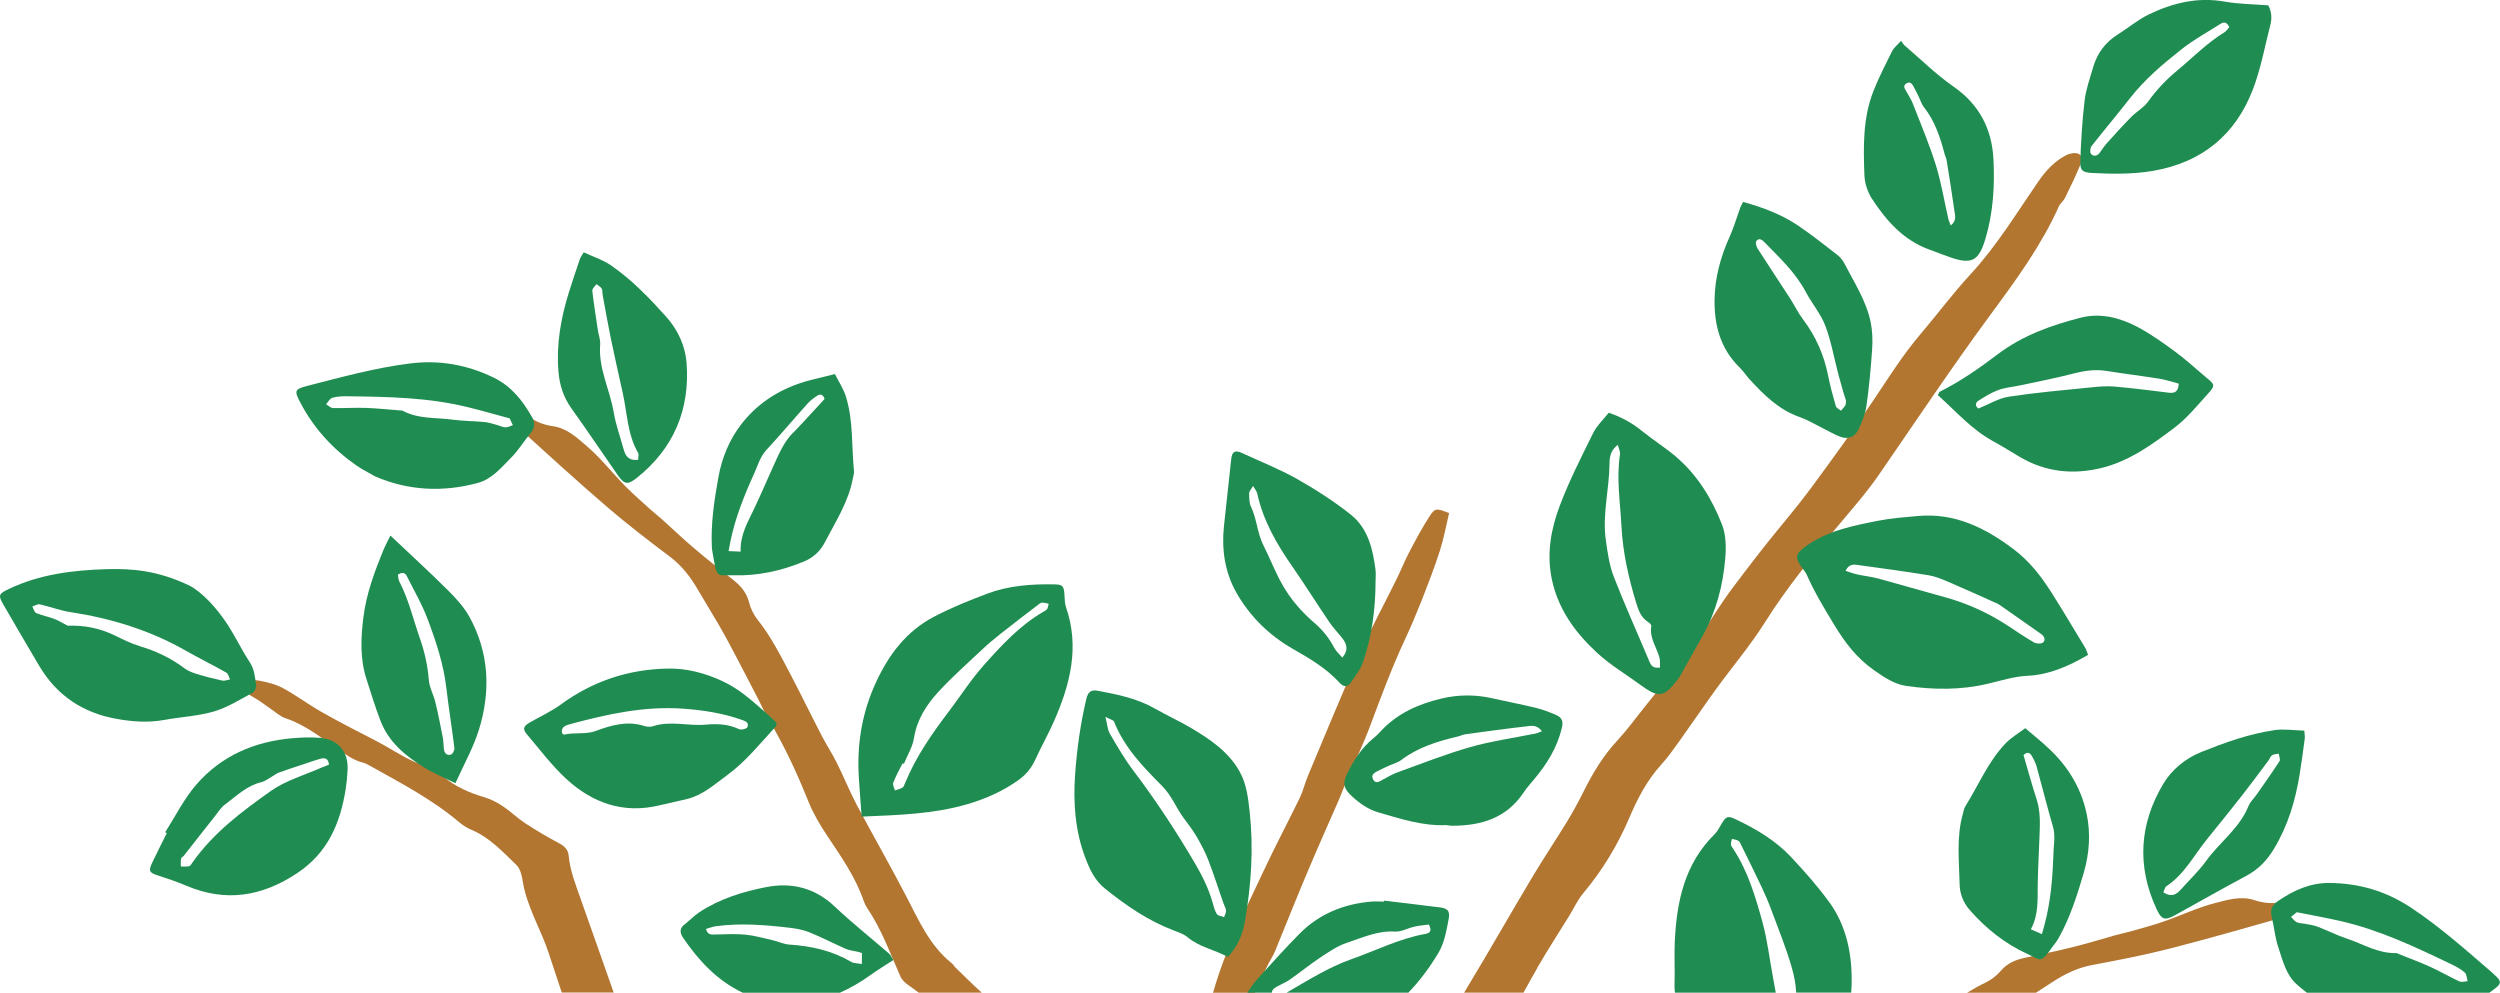 <?xml version="1.0" encoding="UTF-8"?>
<svg id="_レイヤー_2" data-name="レイヤー 2" xmlns="http://www.w3.org/2000/svg" viewBox="0 0 355.31 141.09">
  <defs>
    <style>
      .cls-1 {
        fill: #b27631;
      }

      .cls-2 {
        fill: #1f8d51;
      }
    </style>
  </defs>
  <g id="_ガイド" data-name="ガイド">
    <g>
      <path class="cls-1" d="M135.65,137.33c-.13-.12-.22-.3-.36-.41-3.18-2.53-4.72-6.14-6.53-9.61-2.25-4.33-4.68-8.56-6.97-12.87-1.04-1.97-1.87-4.04-2.87-6.04-.64-1.29-1.44-2.51-2.11-3.79-1.47-2.83-2.86-5.7-4.34-8.53-1.46-2.77-2.86-5.58-4.83-8.05-.55-.69-.96-1.56-1.18-2.42-.35-1.38-1.16-2.33-2.23-3.17-1.84-1.46-3.7-2.92-5.49-4.44-1.61-1.36-3.13-2.82-4.7-4.23-.49-.44-1.02-.84-1.51-1.28-1.24-1.13-2.52-2.23-3.69-3.42-1.81-1.85-3.41-3.91-5.36-5.59-1.41-1.21-2.83-2.6-4.87-2.9-1.38-.2-2.68-.68-3.76-1.64-.66-.59-1.39-.69-2.31,.11,.29,.5,.49,1.15,.92,1.54,4.24,3.85,8.46,7.71,12.8,11.44,2.87,2.47,5.88,4.78,8.91,7.06,1.74,1.3,2.99,2.94,4.05,4.78,1.27,2.18,2.63,4.32,3.84,6.53,1.65,3.01,3.19,6.08,4.78,9.12,.47,.9,.87,1.85,1.39,2.72,2.24,3.73,4.05,7.65,5.67,11.69,.69,1.71,1.66,3.35,2.69,4.89,1.97,2.96,4.02,5.86,5.18,9.27,.12,.34,.28,.67,.48,.97,2.04,3.01,3.26,6.41,4.71,9.7,.22,.51,.72,.97,1.19,1.29,.49,.33,.95,.68,1.42,1.03h8.96c-1.35-1.2-2.62-2.5-3.92-3.75"/>
      <path class="cls-1" d="M80.82,121.59c-.08-.83-.59-1.35-1.37-1.75-1.65-.87-3.25-1.82-4.81-2.84-1.1-.72-2.06-1.67-3.15-2.4-.79-.53-1.66-.99-2.56-1.26-2.16-.65-4.19-1.48-5.92-3-.62-.55-1.36-1.1-2.13-1.33-2.78-.79-5.07-2.5-7.58-3.79-2.58-1.32-5.15-2.64-7.67-4.07-1.83-1.04-3.53-2.33-5.38-3.33-1.03-.56-2.23-.86-3.4-1.08-.64-.12-1.57-.14-1.81,.77-.23,.84,.36,1.27,1.07,1.64,.79,.42,1.49,1.01,2.24,1.51,.75,.5,1.45,1.17,2.28,1.44,2.87,.96,5.15,2.87,7.59,4.51,1.05,.71,2.06,1.46,3.32,1.76,.34,.08,.67,.27,.99,.44,4.36,2.44,8.81,4.74,12.66,7.99,.54,.46,1.17,.87,1.82,1.14,2.58,1.08,4.42,3.11,6.37,4.98,.51,.49,.77,1.39,.88,2.14,.56,3.77,2.62,6.99,3.77,10.53,.59,1.83,1.21,3.65,1.81,5.47h7.38c-1.59-4.47-3.15-8.95-4.73-13.41-.7-1.99-1.48-3.95-1.67-6.08"/>
      <path class="cls-1" d="M181.08,135.46c.18-.31,.29-.66,.43-1,1.46-3.57,2.88-7.15,4.38-10.69,1.42-3.38,2.93-6.72,4.39-10.08,.43-.99,.79-2.02,1.22-3.01,1.07-2.49,2.27-4.93,3.21-7.46,1.56-4.17,3.1-8.34,4.99-12.38,.87-1.86,1.66-3.75,2.41-5.65,.9-2.3,1.79-4.6,2.54-6.95,.55-1.7,.86-3.48,1.3-5.31-1.78-.72-2.01-.75-2.79,.47-1.04,1.61-1.95,3.31-2.84,5.01-.7,1.33-1.25,2.73-1.92,4.07-1.7,3.46-3.56,6.85-5.12,10.38-2.57,5.77-4.96,11.62-7.41,17.45-.42,1-.66,2.07-1.12,3.04-1.71,3.52-3.55,6.98-5.21,10.53-2.6,5.56-5.38,11.04-7.07,16.99-.02,.08-.05,.15-.08,.22h5.97c.8-1.92,1.69-3.8,2.74-5.62"/>
      <path class="cls-1" d="M218.47,137.57c1.48-2.55,3.08-5.02,4.63-7.53,.63-1.03,1.13-2.16,1.9-3.07,2.73-3.26,4.91-6.85,6.57-10.75,1.16-2.72,2.51-5.32,4.52-7.54,.97-1.06,1.8-2.25,2.64-3.42,1.72-2.4,3.37-4.85,5.1-7.23,2.33-3.22,4.92-6.26,7.03-9.61,3.03-4.82,6.61-9.21,10.24-13.54,2.05-2.45,4.17-4.84,5.98-7.47,5.26-7.64,10.41-15.35,15.92-22.83,3.56-4.83,7.14-9.72,9.62-15.26,.19-.43,.64-.74,.85-1.16,.77-1.56,1.53-3.12,2.19-4.73,.21-.5,.44-1.32-.3-1.59-.48-.17-1.19-.05-1.66,.19-1.68,.86-2.92,2.19-3.99,3.74-3.1,4.5-5.93,9.19-9.68,13.24-2.49,2.69-4.68,5.66-7.07,8.46-2.47,2.9-4.49,6.11-6.6,9.27-2.92,4.35-6,8.6-9.12,12.82-1.97,2.66-4.15,5.17-6.21,7.76-1.12,1.41-2.22,2.85-3.31,4.28-.91,1.2-1.83,2.39-2.68,3.63-1.47,2.13-2.79,4.37-4.34,6.44-2.28,3.04-4.7,5.97-7.06,8.93-1.24,1.55-2.41,3.17-3.76,4.62-2.04,2.19-3.53,4.69-4.85,7.34-.7,1.4-1.45,2.78-2.26,4.12-1.6,2.62-3.31,5.17-4.89,7.8-3.24,5.43-6.37,10.93-9.64,16.34-.05,.08-.11,.17-.16,.26h8.44c.65-1.17,1.3-2.35,1.97-3.51"/>
      <path class="cls-1" d="M297.35,137.15c3.73-.69,7.45-1.42,11.12-2.36,5.54-1.42,11.04-3,16.55-4.57,.56-.16,1.03-.65,1.51-.97-.47-1.12-1.16-1.36-2.02-1.12-1.4,.38-2.77,.24-4.1-.2-1.96-.64-3.85-.03-5.65,.43-2.49,.64-4.84,1.78-7.28,2.62-1.58,.55-3.21,.97-4.82,1.43-.63,.18-1.29,.3-1.92,.48-2.03,.57-4.04,1.19-6.09,1.7-2.28,.57-4.59,1.05-6.89,1.54-1.33,.28-2.48,.77-3.4,1.85-.58,.67-1.34,1.27-2.13,1.65-.92,.43-1.8,.93-2.66,1.46h9.78c.75-.48,1.51-.97,2.26-1.46,1.77-1.17,3.62-2.08,5.75-2.48"/>
      <path class="cls-2" d="M151.29,84.51c-.1-1.26-.26-1.44-1.53-1.46-3.21-.05-6.41,.18-9.44,1.32-2.6,.98-5.18,2.02-7.63,3.31-3.81,2.01-6.3,5.25-8.12,9.14-2.05,4.37-2.81,8.92-2.51,13.69,.11,1.78,.26,3.57,.4,5.55,5.3-.23,10.19-.35,15.03-1.77,2.67-.79,5.06-1.85,7.28-3.44,1.05-.75,1.83-1.7,2.37-2.89,.85-1.86,1.87-3.65,2.69-5.53,2.27-5.18,3.63-10.48,1.68-16.12-.19-.56-.18-1.18-.23-1.78m-2.5,2.06c-.12,.18-.38,.29-.58,.41-3.27,1.91-5.81,4.67-8.29,7.44-1.84,2.05-3.34,4.4-5.01,6.61-2.44,3.22-4.75,6.51-6.28,10.28-.09,.22-.19,.5-.36,.61-.32,.19-.71,.27-1.07,.4-.09-.37-.36-.81-.24-1.1,.37-.95,.87-1.85,1.33-2.76,.06,.03,.12,.05,.18,.08,.5-1.22,1.24-2.4,1.44-3.67,.42-2.64,1.78-4.74,3.5-6.6,1.91-2.07,4.03-3.95,6.08-5.88,.87-.82,1.79-1.6,2.73-2.34,1.74-1.38,3.51-2.72,5.27-4.07,.19-.15,.4-.34,.62-.35,.31-.02,.62,.1,.94,.16-.07,.26-.09,.57-.24,.79"/>
      <path class="cls-2" d="M30.42,101.11c1.93-.56,3.69-1.7,5.49-2.66,.28-.15,.54-.73,.49-1.07-.16-1.11-.22-2.23-.9-3.26-1.13-1.7-2-3.56-3.1-5.27-1.69-2.61-3.82-4.79-5.53-5.65-4.49-2.13-8.09-2.41-11.71-2.31-4.78,.14-9.49,.72-13.89,2.81-1.44,.68-1.58,.88-.79,2.23,1.7,2.91,3.38,5.83,5.1,8.72,2.49,4.18,6.16,6.65,10.94,7.51,2.27,.41,4.52,.58,6.82,.16,2.36-.43,4.81-.54,7.09-1.21m-10.65-9.31c-1.2-.35-2.34-.94-3.47-1.49-2.1-1.01-4.28-1.47-6.7-1.38-.63-.33-1.24-.72-1.9-.97-.84-.32-1.74-.48-2.56-.83-.27-.11-.38-.61-.56-.93,.36-.11,.75-.38,1.06-.31,1.45,.32,2.86,.88,4.32,1.1,5.77,.88,11.26,2.55,16.35,5.44,1.93,1.09,3.92,2.08,5.85,3.17,.27,.15,.36,.63,.53,.96-.37,.06-.76,.24-1.1,.17-1.22-.26-2.43-.57-3.63-.94-.61-.19-1.26-.43-1.76-.81-1.95-1.48-4.1-2.48-6.44-3.17"/>
      <path class="cls-2" d="M102.69,96.81c-2.53-1.16-5.09-1.85-7.85-1.79-5.59,.12-10.64,1.81-15.17,5.13-1.35,.98-2.9,1.69-4.37,2.53-.91,.52-1.06,.93-.42,1.68,1.83,2.15,3.54,4.44,5.6,6.34,3.69,3.4,8.06,4.98,13.15,3.78,1.35-.32,2.71-.6,4.05-.93,2.24-.56,3.91-2.1,5.7-3.41,2.65-1.93,4.66-4.5,6.87-6.88,.07-.08,.06-.23,.14-.53-.45-.42-.95-.91-1.48-1.37-1.94-1.69-3.81-3.44-6.23-4.55m3.55,6.54c-.1,.23-.88,.43-1.19,.28-1.53-.72-3.1-.79-4.74-.64-2.5,.23-5.03-.6-7.52,.23-.37,.12-.86,.08-1.25-.05-2.4-.76-4.65-.1-6.87,.72-1.45,.54-3,.16-4.47,.52-.08,.02-.19-.12-.32-.22-.15-.89,.51-1.09,1.16-1.27,5.3-1.43,10.62-2.61,16.19-2.19,2.78,.21,5.49,.63,8.12,1.55,.5,.18,1.18,.36,.89,1.06"/>
      <path class="cls-2" d="M63.68,83.91c-2.55-2.54-5.21-4.97-8.19-7.79-.45,.9-.73,1.4-.95,1.93-1.28,3.13-2.47,6.29-2.89,9.66-.37,2.94-.5,5.88,.42,8.76,.63,2,1.26,4.02,2.01,5.98,1.16,3.02,3.53,4.98,6.17,6.61,1.41,.87,2.96,1.5,4.48,2.25,1.19-2.65,2.53-5.02,3.32-7.55,1.71-5.47,1.49-10.93-1.31-16.05-.77-1.4-1.9-2.64-3.04-3.78m.37,23.32c-.52,.16-.92-.18-.98-.76-.06-.54-.05-1.09-.15-1.62-.33-1.7-.66-3.41-1.07-5.09-.25-1.05-.84-2.05-.92-3.1-.16-2.05-.59-3.98-1.27-5.94-.95-2.71-1.59-5.53-2.93-8.1-.15-.29-.14-.66-.2-.96,.6-.4,1.02-.31,1.28,.22,.99,1.98,2.12,3.92,2.9,5.98,1.21,3.2,2.3,6.44,2.7,9.87,.34,2.86,.8,5.71,1.15,8.57,.04,.3-.25,.86-.5,.93"/>
      <path class="cls-2" d="M75.58,59.23c-1.32-2.34-2.93-4.36-5.45-5.58-3.79-1.83-7.71-2.52-11.9-1.99-4.98,.63-9.79,1.96-14.62,3.2-1.77,.45-1.78,.72-.94,2.33,1.91,3.65,4.6,6.6,7.96,8.95,.83,.58,1.76,1.03,2.73,1.59,4.7,2.01,9.6,2.25,14.57,.9,1.99-.54,3.3-2.17,4.69-3.56,1.06-1.05,1.84-2.37,2.81-3.53,.64-.77,.62-1.51,.16-2.32m-3.75,1.51c-.4,0-.8-.23-1.21-.34-.58-.15-1.16-.35-1.75-.41-1.49-.14-2.99-.13-4.47-.33-2.41-.34-4.94-.06-7.19-1.28-.1-.05-.24-.03-.36-.04-1.62-.12-3.23-.3-4.85-.36-1.55-.05-3.11,.06-4.67,.02-.34,0-.66-.35-1-.54,.3-.32,.54-.81,.9-.92,.68-.19,1.42-.22,2.13-.21,5.71,.07,11.42,.16,17.01,1.52,1.97,.48,3.93,1.05,6.06,1.62,.13,.29,.29,.62,.45,.96-.36,.12-.71,.33-1.07,.32"/>
      <path class="cls-2" d="M81.19,58.01c2.24,3.13,4.39,6.33,6.59,9.49,.96,1.38,1.44,1.44,2.73,.42,5.25-4.19,7.57-9.73,7.07-16.34-.18-2.36-1.2-4.66-2.85-6.51-2.41-2.69-4.92-5.3-7.9-7.36-1.15-.8-2.56-1.23-3.87-1.85-.27,.47-.46,.71-.55,.98-.54,1.59-1.08,3.19-1.58,4.79-1.13,3.64-1.78,7.35-1.46,11.18,.16,1.9,.7,3.62,1.82,5.2m3.59-17.62c.26,.21,.58,.37,.74,.63,.14,.23,.07,.58,.13,.88,.37,2.01,.72,4.02,1.13,6.03,.55,2.64,1.14,5.29,1.73,7.93,.64,2.86,.65,5.88,2.19,8.52,.12,.21,0,.55,0,.97-1.37,.16-1.81-.55-2.07-1.51-.47-1.74-1.1-3.44-1.4-5.21-.54-3.24-2.2-6.25-1.93-9.66,.05-.64-.2-1.3-.31-1.95-.29-1.9-.59-3.8-.81-5.71-.03-.28,.38-.61,.58-.92"/>
      <path class="cls-2" d="M45.5,104.87c-1.31-.12-2.65-.06-3.96,.05-5.38,.46-10.09,2.5-13.64,6.59-1.75,2.02-2.97,4.5-4.42,6.77,.07,.05,.15,.09,.22,.14-.7,1.4-1.41,2.8-2.08,4.21-.55,1.16-.39,1.41,.81,1.79,1.37,.44,2.75,.91,4.07,1.47,5.6,2.37,10.74,1.53,15.76-1.81,4.35-2.9,6.1-7.09,6.87-11.93,.14-.89,.22-1.79,.27-2.7,.15-2.58-1.31-4.35-3.9-4.59m.32,4.18c-2.46,1.1-5.17,1.86-7.33,3.38-4.11,2.91-8.18,5.95-11.14,10.17-.14,.19-.28,.48-.47,.52-.38,.08-.78,.04-1.18,.04,0-.38-.02-.76,.04-1.14,.02-.14,.27-.24,.38-.38,1.48-1.88,2.95-3.78,4.45-5.66,.44-.57,.85-1.22,1.41-1.63,1.63-1.21,3.1-2.69,5.19-3.18,.5-.12,.95-.49,1.42-.75,.36-.21,.7-.48,1.08-.62,1.12-.41,2.25-.77,3.37-1.14,.86-.28,1.7-.6,2.57-.83,.58-.15,1.08,0,1.14,.86-.31,.12-.62,.24-.93,.37"/>
      <path class="cls-2" d="M118.66,53.16c-1.38,.34-2.43,.59-3.47,.86-3.9,1.01-7.25,2.99-9.74,6.15-1.76,2.23-2.86,4.88-3.36,7.71-.58,3.26-1.08,6.53-.92,9.85,.02,.47,.13,.95,.21,1.42,.53,3.12,.5,2.54,2.87,2.61,3.44,.11,6.8-.63,10-1.95,1.28-.53,2.29-1.43,2.91-2.61,1.55-2.98,3.42-5.82,4.05-9.21,.07-.35,.2-.72,.16-1.06-.35-3.52-.08-7.12-1.14-10.55-.34-1.12-1.03-2.14-1.57-3.22m-5.94,8.32c-1.34,1.37-2.05,3.09-2.82,4.79-.89,1.97-1.74,3.96-2.66,5.91-.92,1.95-2.07,3.8-1.98,6.22-.58-.03-1.08-.05-1.71-.08,.11-.59,.18-.99,.26-1.38,.69-3.38,1.97-6.55,3.39-9.68,.52-1.14,.83-2.35,1.73-3.32,2-2.16,3.9-4.42,5.87-6.61,.36-.4,.8-.73,1.25-1.04,.65-.44,.98-.09,1.14,.41-1.52,1.64-2.95,3.25-4.45,4.79"/>
      <path class="cls-2" d="M126.97,136.43c-.28-.42-.39-.71-.6-.89-2.59-2.24-5.27-4.37-7.76-6.72-2.79-2.64-6.08-3.44-9.67-2.75-3.36,.65-6.67,1.67-9.58,3.6-.75,.5-1.37,1.18-2.08,1.72-.75,.58-.65,1.23-.19,1.9,2.24,3.27,4.82,6.06,8.47,7.8h13.81c1.5-.67,2.91-1.48,4.27-2.46,1.05-.76,2.17-1.43,3.33-2.19m-4.48,.57c-.62-.12-1.13-.08-1.5-.3-2.71-1.59-5.66-2.26-8.77-2.46-.82-.05-1.61-.44-2.43-.63-1.29-.29-2.57-.66-3.88-.79-1.36-.13-2.76-.04-4.13-.02-.58,0-1.2,.17-1.44-.79,.51-.14,.94-.32,1.39-.38,3.48-.47,6.96-.2,10.43,.21,.94,.11,1.92,.27,2.8,.62,1.78,.72,3.48,1.61,5.23,2.38,.53,.23,1.15,.28,1.72,.42,.17,.04,.32,.1,.59,.18,0,.46,0,.91-.01,1.57"/>
      <path class="cls-2" d="M176.17,109.64c-1.6-2.85-4.21-4.58-6.9-6.18-1.65-.98-3.41-1.77-5.07-2.72-2.55-1.47-5.36-2.04-8.2-2.57-.92-.17-1.37,.16-1.61,1.17-.83,3.53-1.33,7.07-1.59,10.7-.29,4.09,0,8.07,1.46,11.9,.61,1.61,1.32,3.17,2.77,4.34,3.02,2.43,6.16,4.59,9.81,5.97,.67,.26,1.4,.5,1.94,.95,1.66,1.41,3.8,1.75,5.74,2.81,1.44-1.57,2.11-3.28,2.43-5.15,.88-5.13,1.23-10.29,.66-15.47-.22-1.96-.43-3.95-1.43-5.74m-2.2,20.69c-.35-.13-.87-.17-1.03-.42-.31-.49-.46-1.1-.62-1.68-.55-1.92-1.41-3.69-2.42-5.41-2.71-4.64-5.66-9.11-8.9-13.4-1.23-1.63-2.26-3.42-3.29-5.19-.32-.56-.35-1.3-.61-2.36,.7,.38,1.14,.46,1.23,.69,1.45,3.69,4.16,6.45,6.86,9.18,1.32,1.33,1.94,3.03,3,4.48,.64,.87,1.32,1.73,1.86,2.66,.63,1.09,1.23,2.21,1.68,3.38,.78,2.02,1.44,4.09,2.15,6.14,.12,.34,.34,.67,.36,1.01,.02,.3-.18,.62-.28,.93"/>
      <path class="cls-2" d="M288.14,96.05c3.13-.16,5.82-1.34,8.63-2.98-.17-.4-.26-.75-.44-1.05-1.59-2.63-3.16-5.27-4.8-7.86-1.46-2.3-3.12-4.42-5.33-6.09-4.05-3.06-8.4-5.22-13.66-4.73-1.86,.17-3.73,.3-5.55,.66-3.6,.71-7.21,1.4-10.31,3.62-1.45,1.04-1.67,1.53-.6,3.03,.25,.34,.54,.67,.71,1.05,1.09,2.49,2.5,4.79,3.9,7.11,1.52,2.51,3.2,4.73,5.65,6.44,1.47,1.03,2.91,2.01,4.66,2.25,3.84,.54,7.68,.59,11.5-.32,1.87-.44,3.76-1.04,5.66-1.14m-11.8-11.18c-3.12-.85-6.22-1.77-9.34-2.62-.98-.27-2.01-.37-3.01-.59-.55-.12-1.09-.32-1.71-.52,.42-.88,1.01-.93,1.61-.85,3.39,.47,6.78,.92,10.15,1.47,1,.16,1.97,.57,2.9,.97,2.21,.94,4.39,1.94,6.58,2.92,.22,.1,.45,.18,.64,.32,1.97,1.37,3.93,2.76,5.89,4.13,.47,.33,.7,.84,.31,1.21-.23,.22-.94,.21-1.27,.02-1.29-.74-2.52-1.59-3.76-2.4-2.79-1.83-5.78-3.18-9.01-4.07"/>
      <path class="cls-2" d="M259.94,128.17c-1.62-2.24-3.48-4.32-5.37-6.35-2.21-2.36-4.97-3.99-7.87-5.37-1.15-.55-1.37-.45-2.02,.63-.31,.51-.58,1.08-1,1.49-4.25,4.19-5.38,9.54-5.65,15.19-.1,2.05,.03,4.1-.04,6.15-.01,.4,.01,.79,.06,1.17h14.33c-.11-.64-.23-1.28-.35-1.92-.52-2.71-.82-5.49-1.55-8.14-.99-3.58-2.05-7.18-4.13-10.35-.13-.2-.31-.41-.34-.63-.03-.26,.08-.54,.14-.81,.31,.08,.65,.11,.92,.27,.19,.11,.29,.38,.39,.59,.98,1.99,1.97,3.98,2.91,5.98,.51,1.08,.99,2.19,1.4,3.31,.98,2.64,2.05,5.26,2.84,7.97,.36,1.23,.61,2.47,.67,3.72h7.82c.02-.37,.05-.74,.06-1.12,.1-4.29-.69-8.31-3.22-11.8"/>
      <path class="cls-2" d="M238.25,64.95c-1.55-1.32-3.3-2.41-4.89-3.7-1.33-1.08-2.76-1.92-4.72-2.59-.77,.97-1.68,1.82-2.2,2.86-1.68,3.4-3.41,6.79-4.75,10.33-1.26,3.33-1.9,6.83-1.14,10.46,.89,4.28,3.34,7.61,6.42,10.46,1.88,1.74,4.15,3.08,6.23,4.61,2.51,1.84,3.29,1.73,5.18-.73,.15-.19,.29-.39,.41-.59,1.06-1.89,2.12-3.77,3.18-5.66,1.92-3.42,2.9-7.14,3.23-11.01,.14-1.59,.11-3.36-.45-4.81-1.43-3.66-3.47-7.02-6.5-9.62m-3.87,28.97c-1.67-3.99-3.46-7.93-5.02-11.96-.64-1.65-.89-3.47-1.14-5.25-.5-3.61,.49-7.18,.53-10.78,0-.87,.09-1.9,1.18-2.72,.15,.59,.36,.97,.31,1.32-.53,3.44,.03,6.83,.21,10.26,.19,3.71,1,7.26,2.06,10.78,.33,1.1,.69,2.18,1.76,2.85,.19,.12,.45,.39,.42,.55-.29,1.67,.74,2.98,1.15,4.45,.12,.43,.07,.91,.09,1.44-1.06,.15-1.3-.33-1.55-.94"/>
      <path class="cls-2" d="M313.82,55.94c1.04-1.15,.96-1.29-.2-2.24-1.48-1.23-2.89-2.55-4.44-3.69-1.74-1.28-3.52-2.56-5.42-3.56-2.49-1.3-5.21-2.02-8.04-1.3-4.21,1.08-8.27,2.53-11.81,5.21-2.61,1.98-5.31,3.86-8.26,5.33-.04,.02-.05,.1-.23,.47,2.53,2.26,4.77,4.86,7.82,6.53,1.32,.72,2.6,1.53,3.89,2.29,3.62,2.11,7.48,2.51,11.5,1.54,3.96-.96,7.21-3.32,10.37-5.7,1.81-1.36,3.28-3.18,4.81-4.87m-5.58-.14c-2.56-.31-5.12-.65-7.69-.87-1.12-.1-2.27,0-3.4,.12-3.89,.39-7.79,.73-11.65,1.32-1.43,.22-2.76,1.05-4.31,1.68-.49-.35-.47-.82,.03-1.13,.91-.57,1.83-1.15,2.83-1.51,1.01-.36,2.12-.44,3.18-.67,2.52-.54,5.05-1.03,7.54-1.68,1.55-.4,3.05-.6,4.63-.35,2.49,.4,5,.7,7.49,1.1,.93,.15,1.83,.46,2.77,.7-.05,1.16-.57,1.4-1.43,1.29"/>
      <path class="cls-2" d="M259.16,60.91c.81,.4,1.59,.88,2.43,1.18,1.12,.39,2.04,.03,2.54-1.04,.5-1.07,.97-2.21,1.14-3.37,.38-2.68,.62-5.38,.81-8.07,.08-1.25,.04-2.55-.2-3.77-.62-3.05-2.33-5.65-3.73-8.37-.24-.47-.61-.93-1.03-1.25-1.8-1.4-3.6-2.82-5.48-4.1-2.38-1.62-5.04-2.63-7.9-3.42-.12,.24-.28,.48-.38,.75-.52,1.41-.94,2.87-1.55,4.23-1.28,2.83-2.08,5.79-2.13,8.88-.06,3.66,.84,7.03,3.59,9.7,.51,.5,.9,1.12,1.39,1.65,2.04,2.22,4.15,4.33,7.12,5.37,1.18,.41,2.27,1.08,3.4,1.64m-9.36-25.55c-.19-.3-.36-.88-.21-1.1,.39-.54,.85-.17,1.2,.19,2.13,2.19,4.38,4.28,5.84,7.04,.87,1.64,2.13,3.11,2.78,4.82,.84,2.23,1.25,4.62,1.86,6.94,.23,.87,.48,1.73,.73,2.6,.12,.4,.25,.79,.34,1.06-.04,.33,0,.54-.09,.68-.17,.28-.41,.52-.62,.77-.25-.21-.65-.38-.73-.64-.42-1.44-.81-2.89-1.1-4.36-.59-2.94-1.76-5.6-3.58-8-.69-.9-1.18-1.96-1.8-2.92-1.53-2.37-3.1-4.71-4.62-7.09"/>
      <path class="cls-2" d="M192.01,96.96c.6-.89,1.32-1.76,1.67-2.75,1.29-3.73,1.81-7.6,1.82-11.55,0-.54,.06-1.09,0-1.63-.38-2.99-1.07-5.94-3.52-7.89-2.39-1.9-4.99-3.57-7.66-5.08-2.5-1.41-5.2-2.47-7.81-3.68-1-.46-1.41-.21-1.53,.92-.35,3.17-.7,6.33-1.03,9.5-.35,3.32,.14,6.56,1.78,9.45,1.9,3.34,4.63,6.03,7.98,7.95,2.42,1.38,4.79,2.77,6.69,4.85,.59,.64,1.15,.62,1.63-.09m-2.37-4.83c-.7-1.36-1.6-2.51-2.76-3.52-1.87-1.61-3.47-3.4-4.71-5.63-1-1.79-1.71-3.67-2.62-5.46-.9-1.78-.93-3.73-1.76-5.47-.27-.57-.27-1.29-.28-1.94,0-.28,.29-.56,.56-1.05,.28,.49,.52,.76,.59,1.07,.84,3.84,2.74,7.15,4.96,10.34,1.82,2.62,3.51,5.32,5.29,7.95,.53,.79,1.21,1.49,1.81,2.24,.62,.8,1.01,1.63,.04,2.8-.42-.49-.86-.86-1.11-1.33"/>
      <path class="cls-2" d="M297.29,24.58c2.95,.16,5.9,.2,8.84-.32,6.88-1.22,11.61-5.14,14.07-11.58,1.13-2.96,1.7-6.14,2.49-9.23,.24-.95,.12-1.89-.31-2.69-2.15-.17-4.2-.18-6.19-.53-3.86-.69-7.43,.19-10.83,1.84-1.55,.75-2.91,1.92-4.39,2.84-1.77,1.11-2.92,2.68-3.49,4.66-.45,1.56-1.02,3.12-1.21,4.72-.34,2.86-.51,5.75-.61,8.64-.05,1.28,.31,1.58,1.64,1.65m-.07-3.78c1.78-2.27,3.64-4.47,5.41-6.74,2.12-2.73,4.73-4.95,7.41-7.06,1.73-1.37,3.7-2.44,5.57-3.63,.5-.32,.91-.17,1.21,.48-.2,.23-.39,.55-.66,.72-2.48,1.51-4.49,3.59-6.7,5.42-1.6,1.32-2.96,2.76-4.16,4.43-.61,.86-1.63,1.41-2.39,2.18-1.22,1.23-2.38,2.52-3.54,3.81-.36,.4-.64,.87-.97,1.31-.36,.47-.87,.55-1.23,.15-.17-.19-.13-.82,.06-1.06"/>
      <path class="cls-2" d="M354.33,138.35c-3.78-3.26-7.5-6.59-11.68-9.36-3.53-2.33-7.34-3.46-11.55-3.5-2.8-.03-5.13,1.06-7.36,2.58-.77,.52-1.12,1.17-.89,2.15,.35,1.46,.47,2.99,.95,4.41,.63,1.86,1.08,3.9,2.62,5.27,.47,.42,.96,.82,1.45,1.19h25.92c.11-.08,.22-.15,.33-.23,1.47-1.07,1.58-1.31,.19-2.51m-4.74,1.15c-1.41-.66-2.76-1.44-4.17-2.09-1.48-.67-3-1.22-4.51-1.83-.11-.04-.22-.13-.33-.13-2.56,.09-4.7-1.28-7.01-2.05-1.41-.47-2.75-1.15-4.15-1.69-.55-.21-1.16-.29-1.75-.41-.41-.08-.87-.06-1.23-.23-.32-.15-.55-.5-.81-.76,.29-.23,.57-.46,.82-.66,2.17,.43,4.17,.79,6.15,1.24,5.61,1.27,10.77,3.73,15.91,6.2,.64,.31,1.3,.66,1.82,1.14,.28,.25,.27,.8,.4,1.22-.38,.02-.83,.18-1.13,.04"/>
      <path class="cls-2" d="M323.22,103.78c-3.59,.52-6.99,1.75-10.35,3.09-2.3,.93-4.23,2.53-5.44,4.57-3.38,5.7-3.76,11.69-.92,17.78,.7,1.5,1.17,1.65,2.63,.84,3.37-1.86,6.72-3.77,10.11-5.58,1.71-.91,2.96-2.21,3.94-3.85,1.99-3.29,3.06-6.9,3.66-10.67,.27-1.66,.49-3.33,.71-5,.04-.28-.03-.58-.06-1.12-1.46-.04-2.9-.27-4.29-.07m.76,4.41c-1.04,1.62-2.16,3.18-3.26,4.76-.38,.54-.9,1.02-1.14,1.61-1.28,3.17-4.1,5.14-6.02,7.8-1.05,1.45-2.38,2.7-3.57,4.04-.66,.74-1.36,1.19-2.52,.43,.18-.38,.23-.74,.44-.87,2.55-1.68,3.9-4.38,5.75-6.66,1.7-2.1,3.41-4.21,5.07-6.33,1.26-1.61,2.47-3.26,3.69-4.89,.18-.24,.28-.59,.5-.73,.26-.17,.63-.16,.95-.23,.05,.37,.27,.85,.11,1.08"/>
      <path class="cls-2" d="M221.13,101.6c-.94-.4-1.9-.77-2.89-1.01-2.05-.5-4.12-.88-6.17-1.35-2.4-.55-4.84-.52-7.17,.03-3.31,.78-6.4,2.15-8.76,4.76-.28,.31-.59,.61-.92,.87-1.68,1.36-2.81,3.12-3.74,5.03-.69,1.41-.54,2.12,.63,3.21,1.11,1.03,2.33,1.9,3.82,2.33,3.18,.92,6.33,1.95,9.62,1.8,.33,.04,.57,.09,.81,.09,4.12,0,7.73-1.06,10.17-4.71,.43-.65,.96-1.24,1.46-1.84,1.84-2.18,3.31-4.52,3.99-7.37,.25-1.06-.08-1.5-.85-1.83m-3.03,2.67c-3.05,.62-6.16,1.05-9.14,1.9-3.51,1-6.93,2.36-10.37,3.6-.67,.24-1.3,.62-1.94,.96-.52,.27-1.14,.8-1.52,0-.35-.74,.4-1.01,.93-1.28,.48-.25,.98-.47,1.47-.69,.55-.25,1.17-.4,1.63-.76,2.4-1.82,5.19-2.66,8.05-3.34,.35-.08,.68-.26,1.04-.31,2.9-.4,5.81-.8,8.72-1.13,.65-.07,1.44-.29,2.18,.7-.52,.19-.77,.31-1.04,.36"/>
      <path class="cls-2" d="M266.08,28.29c2.02,3.1,4.45,5.84,8.09,7.17,1.01,.37,2.02,.77,3.03,1.12,3.06,1.05,4.04,.49,4.98-2.65,1.1-3.69,1.33-7.49,1.14-11.27-.21-4.27-1.98-7.78-5.66-10.34-2.49-1.73-4.68-3.9-6.99-5.88-.13-.11-.21-.27-.48-.64-.5,.57-1.01,.95-1.27,1.46-.94,1.88-1.9,3.76-2.67,5.71-1.51,3.85-1.42,7.92-1.27,11.95,.04,1.14,.47,2.41,1.09,3.37m4.94-16.47c.62-.32,.86,.32,1.1,.76,.22,.4,.42,.82,.62,1.23,.22,.46,.37,.98,.67,1.37,1.59,2,2.36,4.34,2.99,6.76,.08,.29,.24,.57,.28,.87,.39,2.45,.79,4.91,1.13,7.37,.08,.55,.28,1.21-.55,1.86-.17-.44-.28-.65-.33-.87-.59-2.57-1.01-5.2-1.79-7.71-.92-2.96-2.14-5.82-3.26-8.71-.22-.56-.55-1.09-.85-1.62-.24-.43-.7-.95-.03-1.29"/>
      <path class="cls-2" d="M290.57,105.8c-.82-.7-1.64-1.4-2.73-2.31-.96,.73-2.03,1.34-2.83,2.19-2.47,2.6-3.83,5.95-5.71,8.95-.18,.3-.23,.68-.33,1.03-.94,3.31-.53,6.69-.46,10.05,.03,1.33,.53,2.59,1.44,3.63,2.29,2.61,4.97,4.76,8.1,6.19,2.16,.99,1.87,1.5,3.73-1.06,.28-.39,.59-.76,.82-1.18,1.62-2.91,2.62-6.06,3.55-9.24,.81-2.76,1-5.62,.41-8.4-.83-3.94-2.95-7.2-6-9.83m1.29,15.41c-.12,3.43-.38,6.84-1.27,10.18-.1,.39-.22,.77-.38,1.35-.58-.26-1.03-.45-1.57-.69,1.15-2.12,.94-4.3,.98-6.45,.04-2.16,.16-4.32,.24-6.48,.07-1.86,.2-3.72-.4-5.55-.66-2.04-1.23-4.12-1.86-6.27,.36-.37,.82-.54,1.2,.14,.26,.47,.52,.97,.66,1.48,.79,2.84,1.49,5.7,2.32,8.53,.37,1.27,.12,2.49,.07,3.75"/>
      <path class="cls-2" d="M205.89,130.62c.24-1.24-.21-1.56-1.48-1.69-1.2-.12-2.39-.3-3.59-.44-1.37-.17-2.75-.33-4.13-.49,0,.05,0,.09-.01,.14-.6,0-1.21-.05-1.81,0-3.92,.34-7.38,1.75-10.17,4.56-1.99,2.01-3.89,4.12-5.79,6.22-.6,.66-1.15,1.4-1.62,2.16h3.47c.02-.4,.31-.63,.68-.84,.63-.35,1.31-.62,1.9-1.03,1.47-1.03,2.86-2.17,4.36-3.16,1.19-.78,2.41-1.63,3.74-2.06,2.2-.73,4.35-1.74,6.8-1.59,.9,.06,1.84-.49,2.78-.7,.69-.16,1.39-.21,2.05-.3,.43,.77,.26,1.2-.44,1.32-3.7,.65-7.03,2.36-10.53,3.59-3.31,1.17-6.23,3.04-9.24,4.77h17.3c1.64-1.69,3.05-3.61,4.29-5.68,.83-1.39,1.13-3.15,1.44-4.79"/>
    </g>
  </g>
</svg>